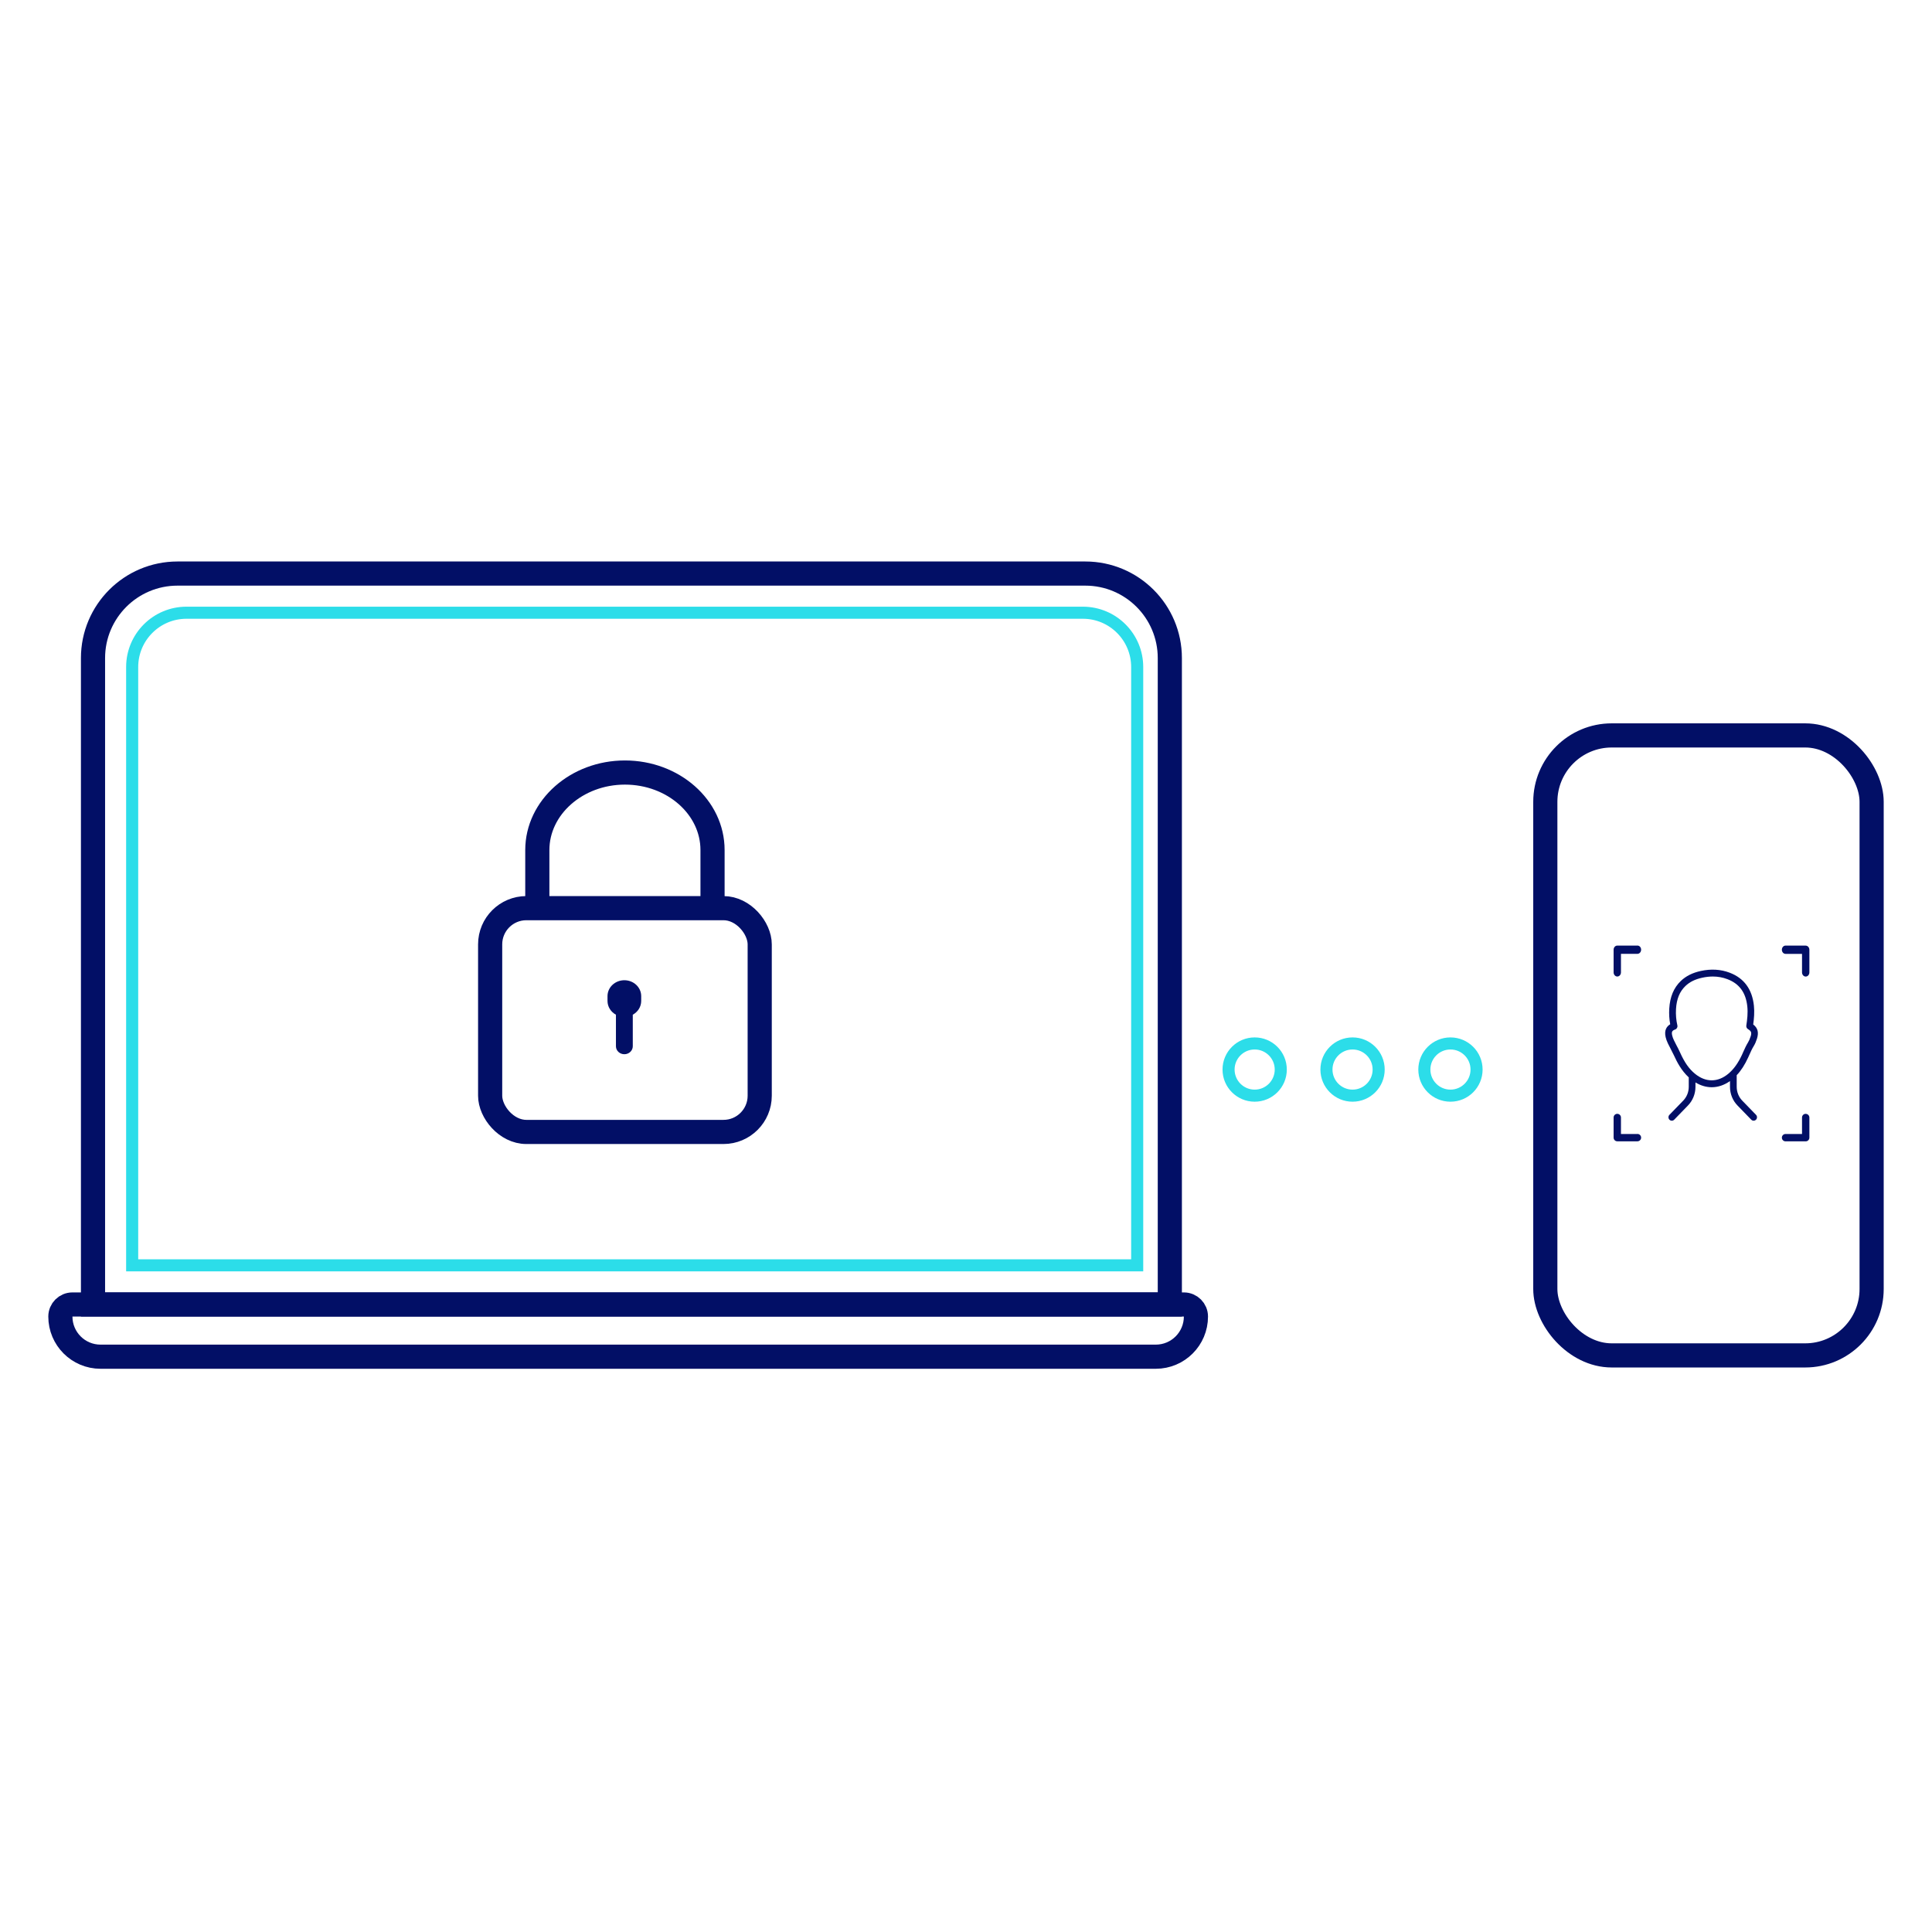 <svg width="320" height="320" viewBox="0 0 320 320" fill="none" xmlns="http://www.w3.org/2000/svg">
<path d="M179.76 95C187.492 95 193.76 101.268 193.76 109L193.76 216.065L15.405 216.065L15.405 109C15.405 101.268 21.673 95 29.405 95L179.76 95Z" stroke="#020F66" stroke-width="4"/>
<path d="M196.088 216.065C197.191 216.065 198.084 216.959 198.084 218.061V218.061C198.084 221.735 195.106 224.713 191.432 224.713L16.652 224.713C12.979 224.713 10 221.735 10 218.061V218.061C10 216.959 10.894 216.065 11.996 216.065L196.088 216.065Z" stroke="#020F66" stroke-width="4"/>
<path d="M179.355 101.486C184.326 101.486 188.355 105.515 188.355 110.486L188.355 209.58L21.891 209.58L21.891 110.486C21.891 105.515 25.92 101.486 30.891 101.486L179.355 101.486Z" stroke="#2CDDE9" stroke-width="2"/>
<rect x="255.953" y="121.809" width="54.047" height="102.689" rx="11" stroke="#020F66" stroke-width="4"/>
<circle cx="240.241" cy="177.152" r="4.324" stroke="#2CDDE9" stroke-width="2"/>
<circle cx="224.026" cy="177.152" r="4.324" stroke="#2CDDE9" stroke-width="2"/>
<circle cx="207.812" cy="177.152" r="4.324" stroke="#2CDDE9" stroke-width="2"/>
<path d="M290.387 169.676C290.521 168.737 290.616 167.658 290.502 166.573C290.216 163.85 288.864 162.009 286.484 161.108C285.011 160.549 283.405 160.454 281.711 160.822C280.327 161.12 279.248 161.666 278.397 162.479C277.223 163.608 276.595 165.113 276.481 167.074C276.43 167.944 276.481 168.813 276.639 169.651C276.068 169.994 275.611 170.622 275.884 171.79C275.96 172.12 276.087 172.463 276.252 172.812C276.398 173.11 276.55 173.402 276.696 173.688C276.893 174.062 277.077 174.418 277.249 174.786C277.763 175.916 278.493 177.325 279.711 178.448V180.003C279.711 180.879 279.381 181.698 278.778 182.314L276.512 184.65C276.296 184.872 276.296 185.234 276.512 185.456C276.728 185.678 277.084 185.678 277.299 185.456L279.565 183.12C280.378 182.288 280.822 181.178 280.822 180.003V179.286C281.692 179.813 282.606 180.08 283.513 180.08C284.548 180.08 285.583 179.737 286.541 179.058V180.003C286.541 181.184 286.985 182.288 287.798 183.12L290.064 185.456C290.172 185.57 290.318 185.621 290.457 185.621C290.597 185.621 290.743 185.564 290.851 185.456C291.067 185.234 291.067 184.872 290.851 184.65L288.585 182.314C287.982 181.698 287.652 180.873 287.652 180.003V178.087C288.382 177.319 288.997 176.36 289.556 175.141C289.619 174.995 289.689 174.849 289.753 174.703C289.981 174.189 290.197 173.707 290.476 173.256C290.686 172.92 290.857 172.52 291.009 172.038C291.333 170.997 291.143 170.273 290.387 169.683V169.676ZM289.949 171.688C289.829 172.076 289.696 172.387 289.537 172.641C289.22 173.155 288.978 173.694 288.743 174.221C288.68 174.367 288.616 174.507 288.553 174.653C287.899 176.074 287.169 177.084 286.274 177.839C284.529 179.299 282.51 179.305 280.733 177.839C279.756 177.039 279.013 175.979 278.258 174.297C278.08 173.897 277.877 173.51 277.68 173.142C277.534 172.869 277.388 172.583 277.255 172.298C277.122 172.025 277.026 171.765 276.969 171.517C276.83 170.92 276.944 170.698 277.464 170.514C277.737 170.419 277.89 170.127 277.826 169.841C277.623 168.965 277.547 168.058 277.598 167.137C277.699 165.455 278.194 164.243 279.165 163.31C279.87 162.637 280.752 162.199 281.946 161.939C282.555 161.806 283.139 161.742 283.704 161.742C284.542 161.742 285.341 161.888 286.109 162.18C288.09 162.929 289.169 164.408 289.41 166.699C289.524 167.791 289.397 168.864 289.245 169.867C289.213 170.095 289.315 170.324 289.505 170.444C290.083 170.8 290.159 171.022 289.956 171.695L289.949 171.688Z" fill="#020F66"/>
<path d="M271.212 156.62H267.873C267.537 156.62 267.264 156.925 267.264 157.306V161.057C267.264 161.431 267.537 161.742 267.873 161.742C268.209 161.742 268.482 161.438 268.482 161.057V157.985H271.212C271.548 157.985 271.821 157.68 271.821 157.299C271.821 156.918 271.548 156.614 271.212 156.614V156.62Z" fill="#020F66"/>
<path d="M299.082 156.62H295.743C295.407 156.62 295.134 156.925 295.134 157.306C295.134 157.686 295.407 157.991 295.743 157.991H298.472V161.063C298.472 161.438 298.745 161.749 299.082 161.749C299.418 161.749 299.691 161.444 299.691 161.063V157.312C299.691 156.937 299.418 156.626 299.082 156.626V156.62Z" fill="#020F66"/>
<path d="M271.212 187.823H268.482V185.094C268.482 184.757 268.209 184.484 267.873 184.484C267.537 184.484 267.264 184.757 267.264 185.094V188.426C267.264 188.763 267.537 189.036 267.873 189.036H271.212C271.548 189.036 271.821 188.763 271.821 188.426C271.821 188.09 271.548 187.817 271.212 187.817V187.823Z" fill="#020F66"/>
<path d="M299.082 184.484C298.745 184.484 298.472 184.757 298.472 185.094V187.823H295.743C295.407 187.823 295.134 188.096 295.134 188.433C295.134 188.769 295.407 189.042 295.743 189.042H299.082C299.418 189.042 299.691 188.769 299.691 188.433V185.1C299.691 184.764 299.418 184.491 299.082 184.491V184.484Z" fill="#020F66"/>
<path d="M118.018 150.42V140.797C118.018 133.691 111.501 127.956 103.507 127.956C95.514 127.956 88.997 133.723 88.997 140.797V150.42" stroke="#020F66" stroke-width="4" stroke-linejoin="round"/>
<rect x="81.184" y="150.419" width="44.648" height="37.066" rx="6" stroke="#020F66" stroke-width="4"/>
<path d="M102.019 168.068C101.184 167.613 100.622 166.761 100.622 165.786V164.991C100.622 163.536 101.871 162.357 103.413 162.357C104.954 162.357 106.203 163.536 106.203 164.991V165.786C106.203 166.76 105.642 167.611 104.809 168.067L104.809 173.296C104.809 174.023 104.184 174.613 103.414 174.613C102.643 174.613 102.019 174.023 102.019 173.296L102.019 168.068Z" fill="#020F66"/>
</svg>
